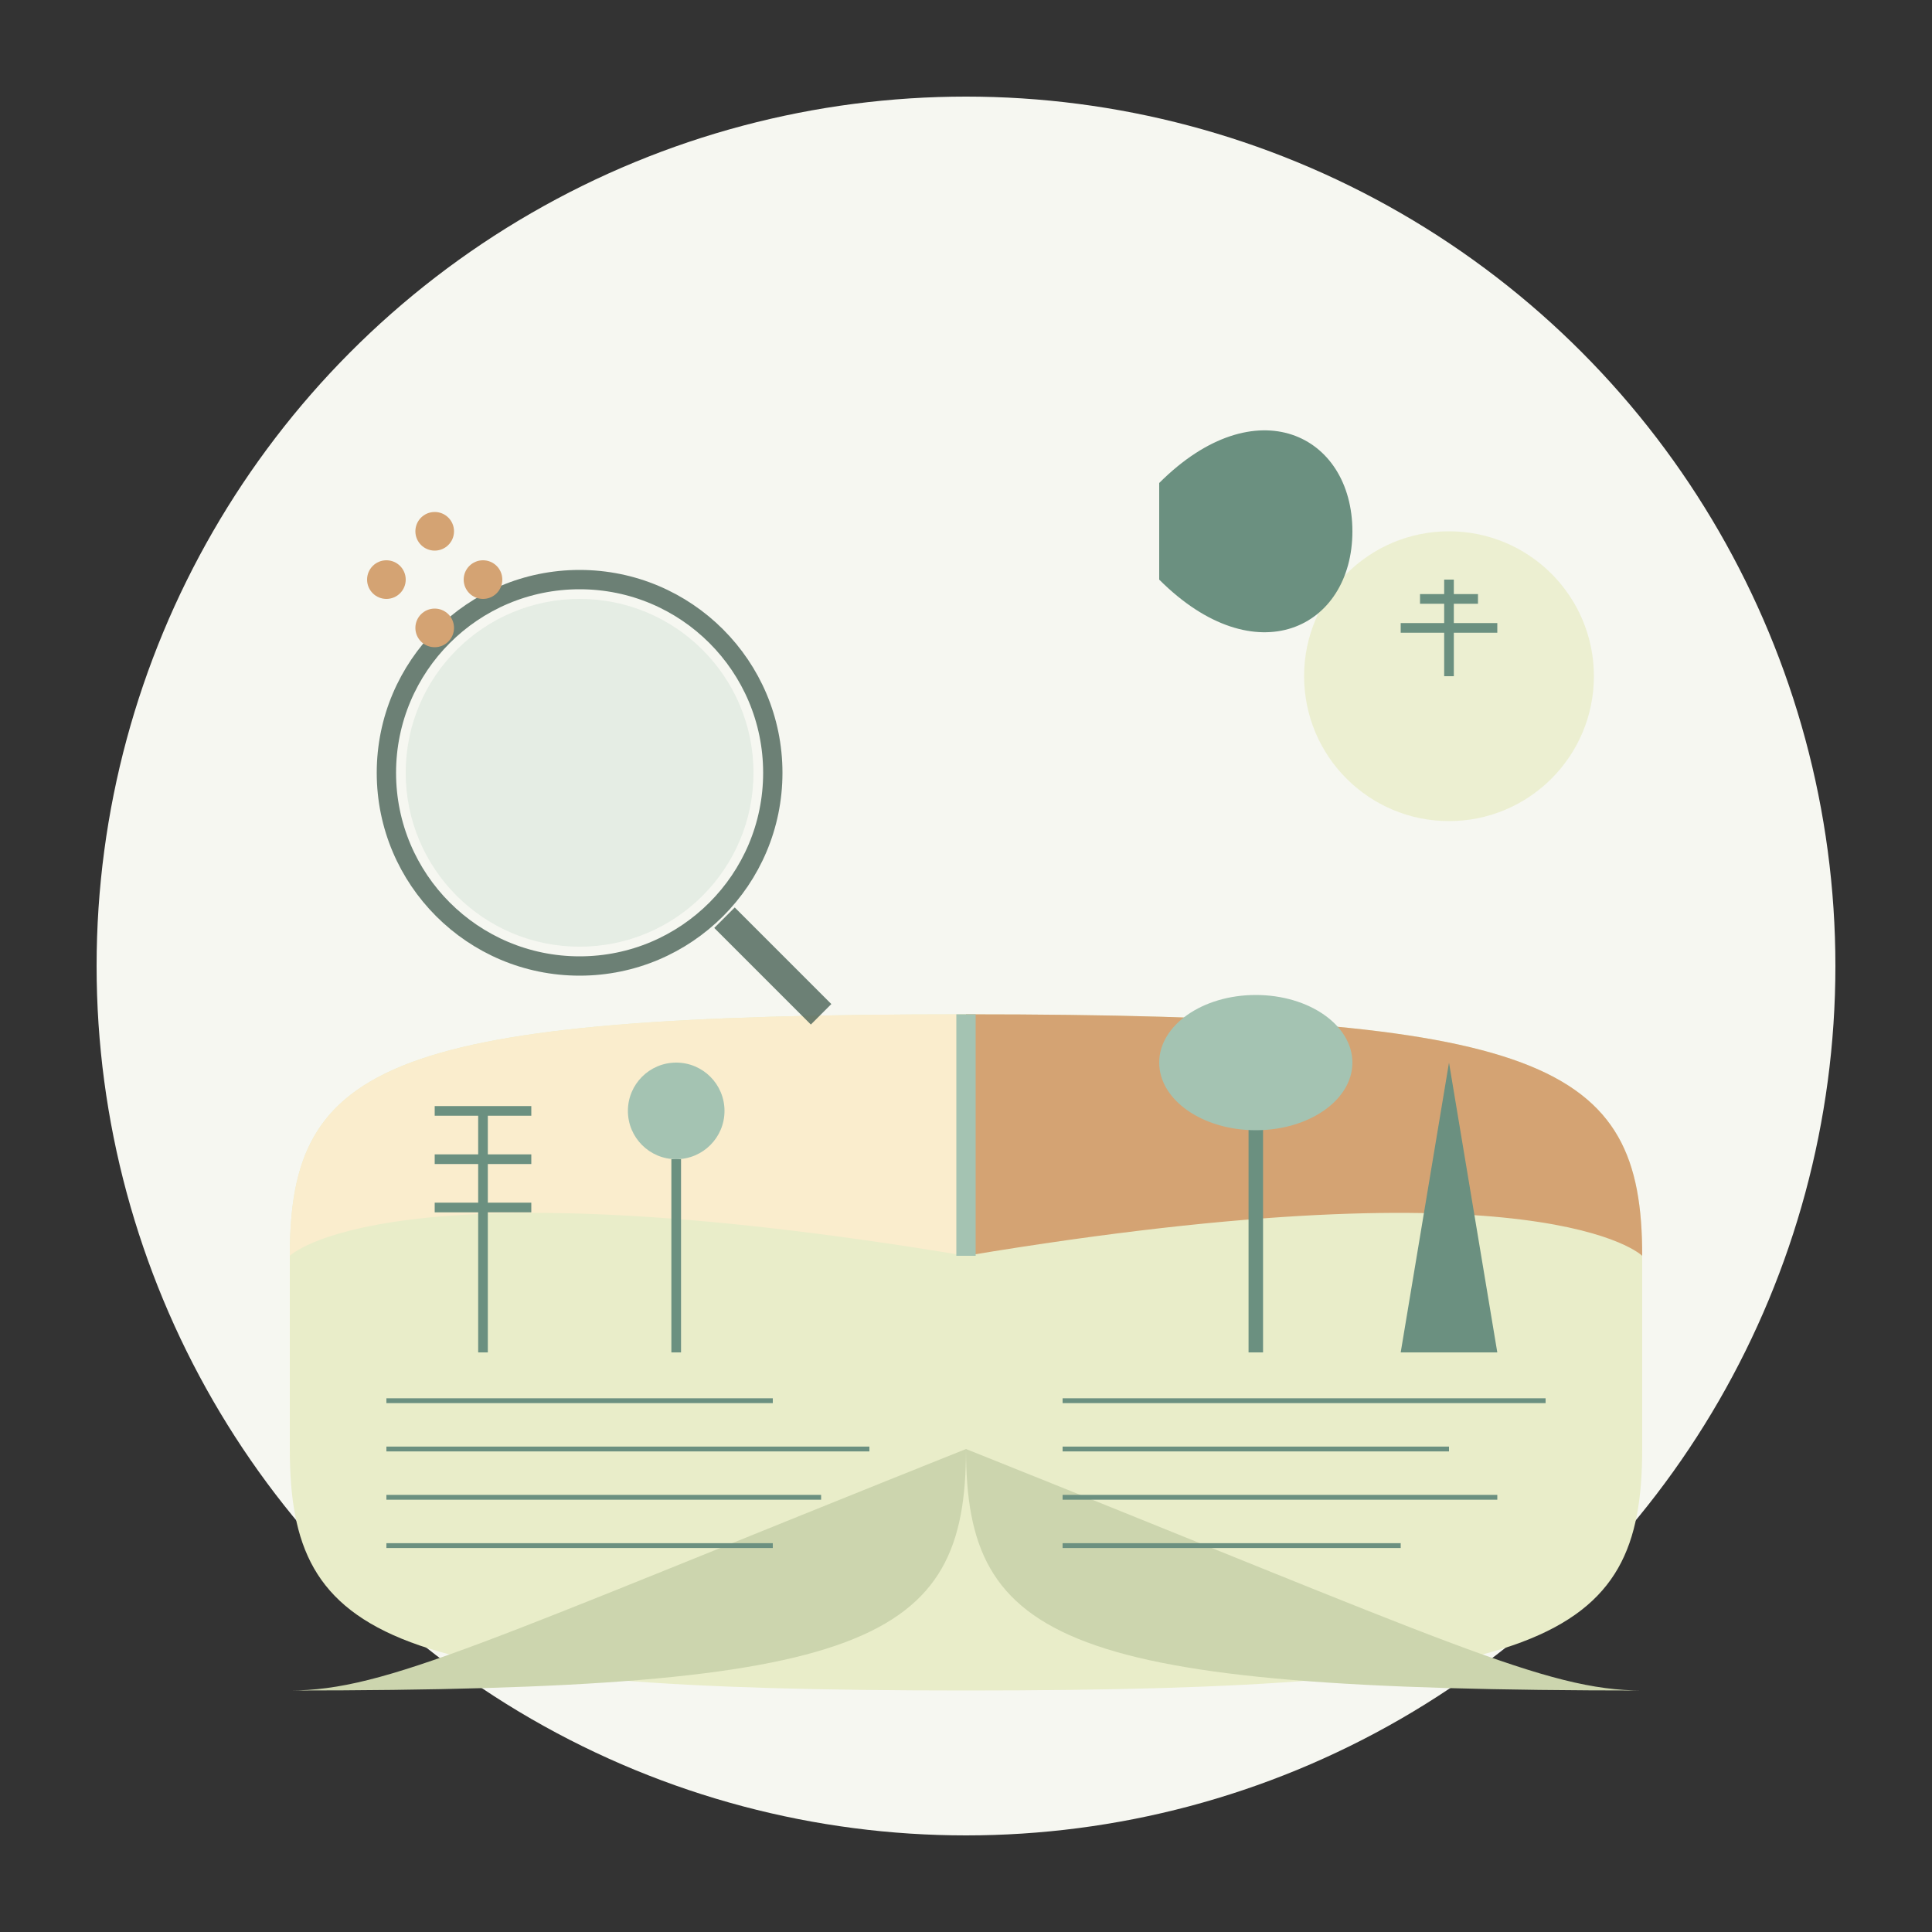 <svg xmlns="http://www.w3.org/2000/svg" viewBox="0 0 200 200">
  <rect x="0" y="0" width="200" height="200" fill="#333333" stroke="none"/>
  <!-- Background circle -->
  <circle cx="100" cy="100" r="90" fill="#f6f7f1"/>
  
  <!-- Open book base -->
  <path d="M30,130 C30,110 40,105 100,105 C160,105 170,110 170,130 L170,150 C170,170 160,175 100,175 C40,175 30,170 30,150 L30,130 Z" fill="#e9edc9"/>
  <path d="M100,130 L100,150 C100,170 90,175 30,175 C40,175 50,170 100,150 C150,170 160,175 170,175 C110,175 100,170 100,150 L100,130 Z" fill="#ccd5ae"/>
  <path d="M30,130 C30,110 40,105 100,105 L100,130 C40,120 30,130 30,130 Z" fill="#faedcd"/>
  <path d="M170,130 C170,110 160,105 100,105 L100,130 C160,120 170,130 170,130 Z" fill="#d4a373"/>
  
  <!-- Book binding -->
  <path d="M100,105 L100,130" stroke="#a4c3b2" stroke-width="2"/>
  
  <!-- Plant illustrations on book pages -->
  
  <!-- Left page illustrations - Mediterranean herbs -->
  <!-- Rosemary illustration -->
  <line x1="50" y1="140" x2="50" y2="115" stroke="#6b9080" stroke-width="1"/>
  <path d="M45,125 L55,125" stroke="#6b9080" stroke-width="1"/>
  <path d="M45,120 L55,120" stroke="#6b9080" stroke-width="1"/>
  <path d="M45,115 L55,115" stroke="#6b9080" stroke-width="1"/>
  
  <!-- Thyme illustration -->
  <line x1="70" y1="140" x2="70" y2="120" stroke="#6b9080" stroke-width="1"/>
  <circle cx="70" cy="115" r="5" fill="#a4c3b2"/>
  
  <!-- Botanical notes lines -->
  <line x1="40" y1="145" x2="80" y2="145" stroke="#6b9080" stroke-width="0.5"/>
  <line x1="40" y1="150" x2="90" y2="150" stroke="#6b9080" stroke-width="0.5"/>
  <line x1="40" y1="155" x2="85" y2="155" stroke="#6b9080" stroke-width="0.5"/>
  <line x1="40" y1="160" x2="80" y2="160" stroke="#6b9080" stroke-width="0.5"/>
  
  <!-- Right page illustrations - Trees -->
  <!-- Olive tree illustration -->
  <line x1="130" y1="140" x2="130" y2="115" stroke="#6b9080" stroke-width="1.5"/>
  <ellipse cx="130" cy="110" rx="10" ry="7" fill="#a4c3b2"/>
  
  <!-- Cypress tree illustration -->
  <line x1="150" y1="140" x2="150" y2="115" stroke="#6b9080" stroke-width="1"/>
  <path d="M145,140 L150,110 L155,140 Z" fill="#6b9080"/>
  
  <!-- Botanical notes lines -->
  <line x1="110" y1="145" x2="160" y2="145" stroke="#6b9080" stroke-width="0.5"/>
  <line x1="110" y1="150" x2="150" y2="150" stroke="#6b9080" stroke-width="0.5"/>
  <line x1="110" y1="155" x2="155" y2="155" stroke="#6b9080" stroke-width="0.5"/>
  <line x1="110" y1="160" x2="145" y2="160" stroke="#6b9080" stroke-width="0.5"/>
  
  <!-- Magnifying glass on top -->
  <circle cx="60" cy="80" r="20" fill="none" stroke="#4a6356" stroke-width="2" opacity="0.8"/>
  <line x1="75" y1="95" x2="85" y2="105" stroke="#4a6356" stroke-width="3" opacity="0.8"/>
  <circle cx="60" cy="80" r="18" fill="#a4c3b2" opacity="0.2"/>
  
  <!-- Plant specimen -->
  <circle cx="150" cy="70" r="15" fill="#e9edc9" opacity="0.8"/>
  <line x1="150" y1="70" x2="150" y2="60" stroke="#6b9080" stroke-width="1"/>
  <path d="M145,65 L155,65" stroke="#6b9080" stroke-width="1"/>
  <path d="M147,62 L153,62" stroke="#6b9080" stroke-width="1"/>
  
  <!-- Small decorative leaf -->
  <path d="M120,50 C130,40 140,45 140,55 C140,65 130,70 120,60 Z" fill="#6b9080"/>
  
  <!-- Small decorative seeds -->
  <circle cx="40" cy="60" r="2" fill="#d4a373"/>
  <circle cx="45" cy="65" r="2" fill="#d4a373"/>
  <circle cx="50" cy="60" r="2" fill="#d4a373"/>
  <circle cx="45" cy="55" r="2" fill="#d4a373"/>
</svg>
